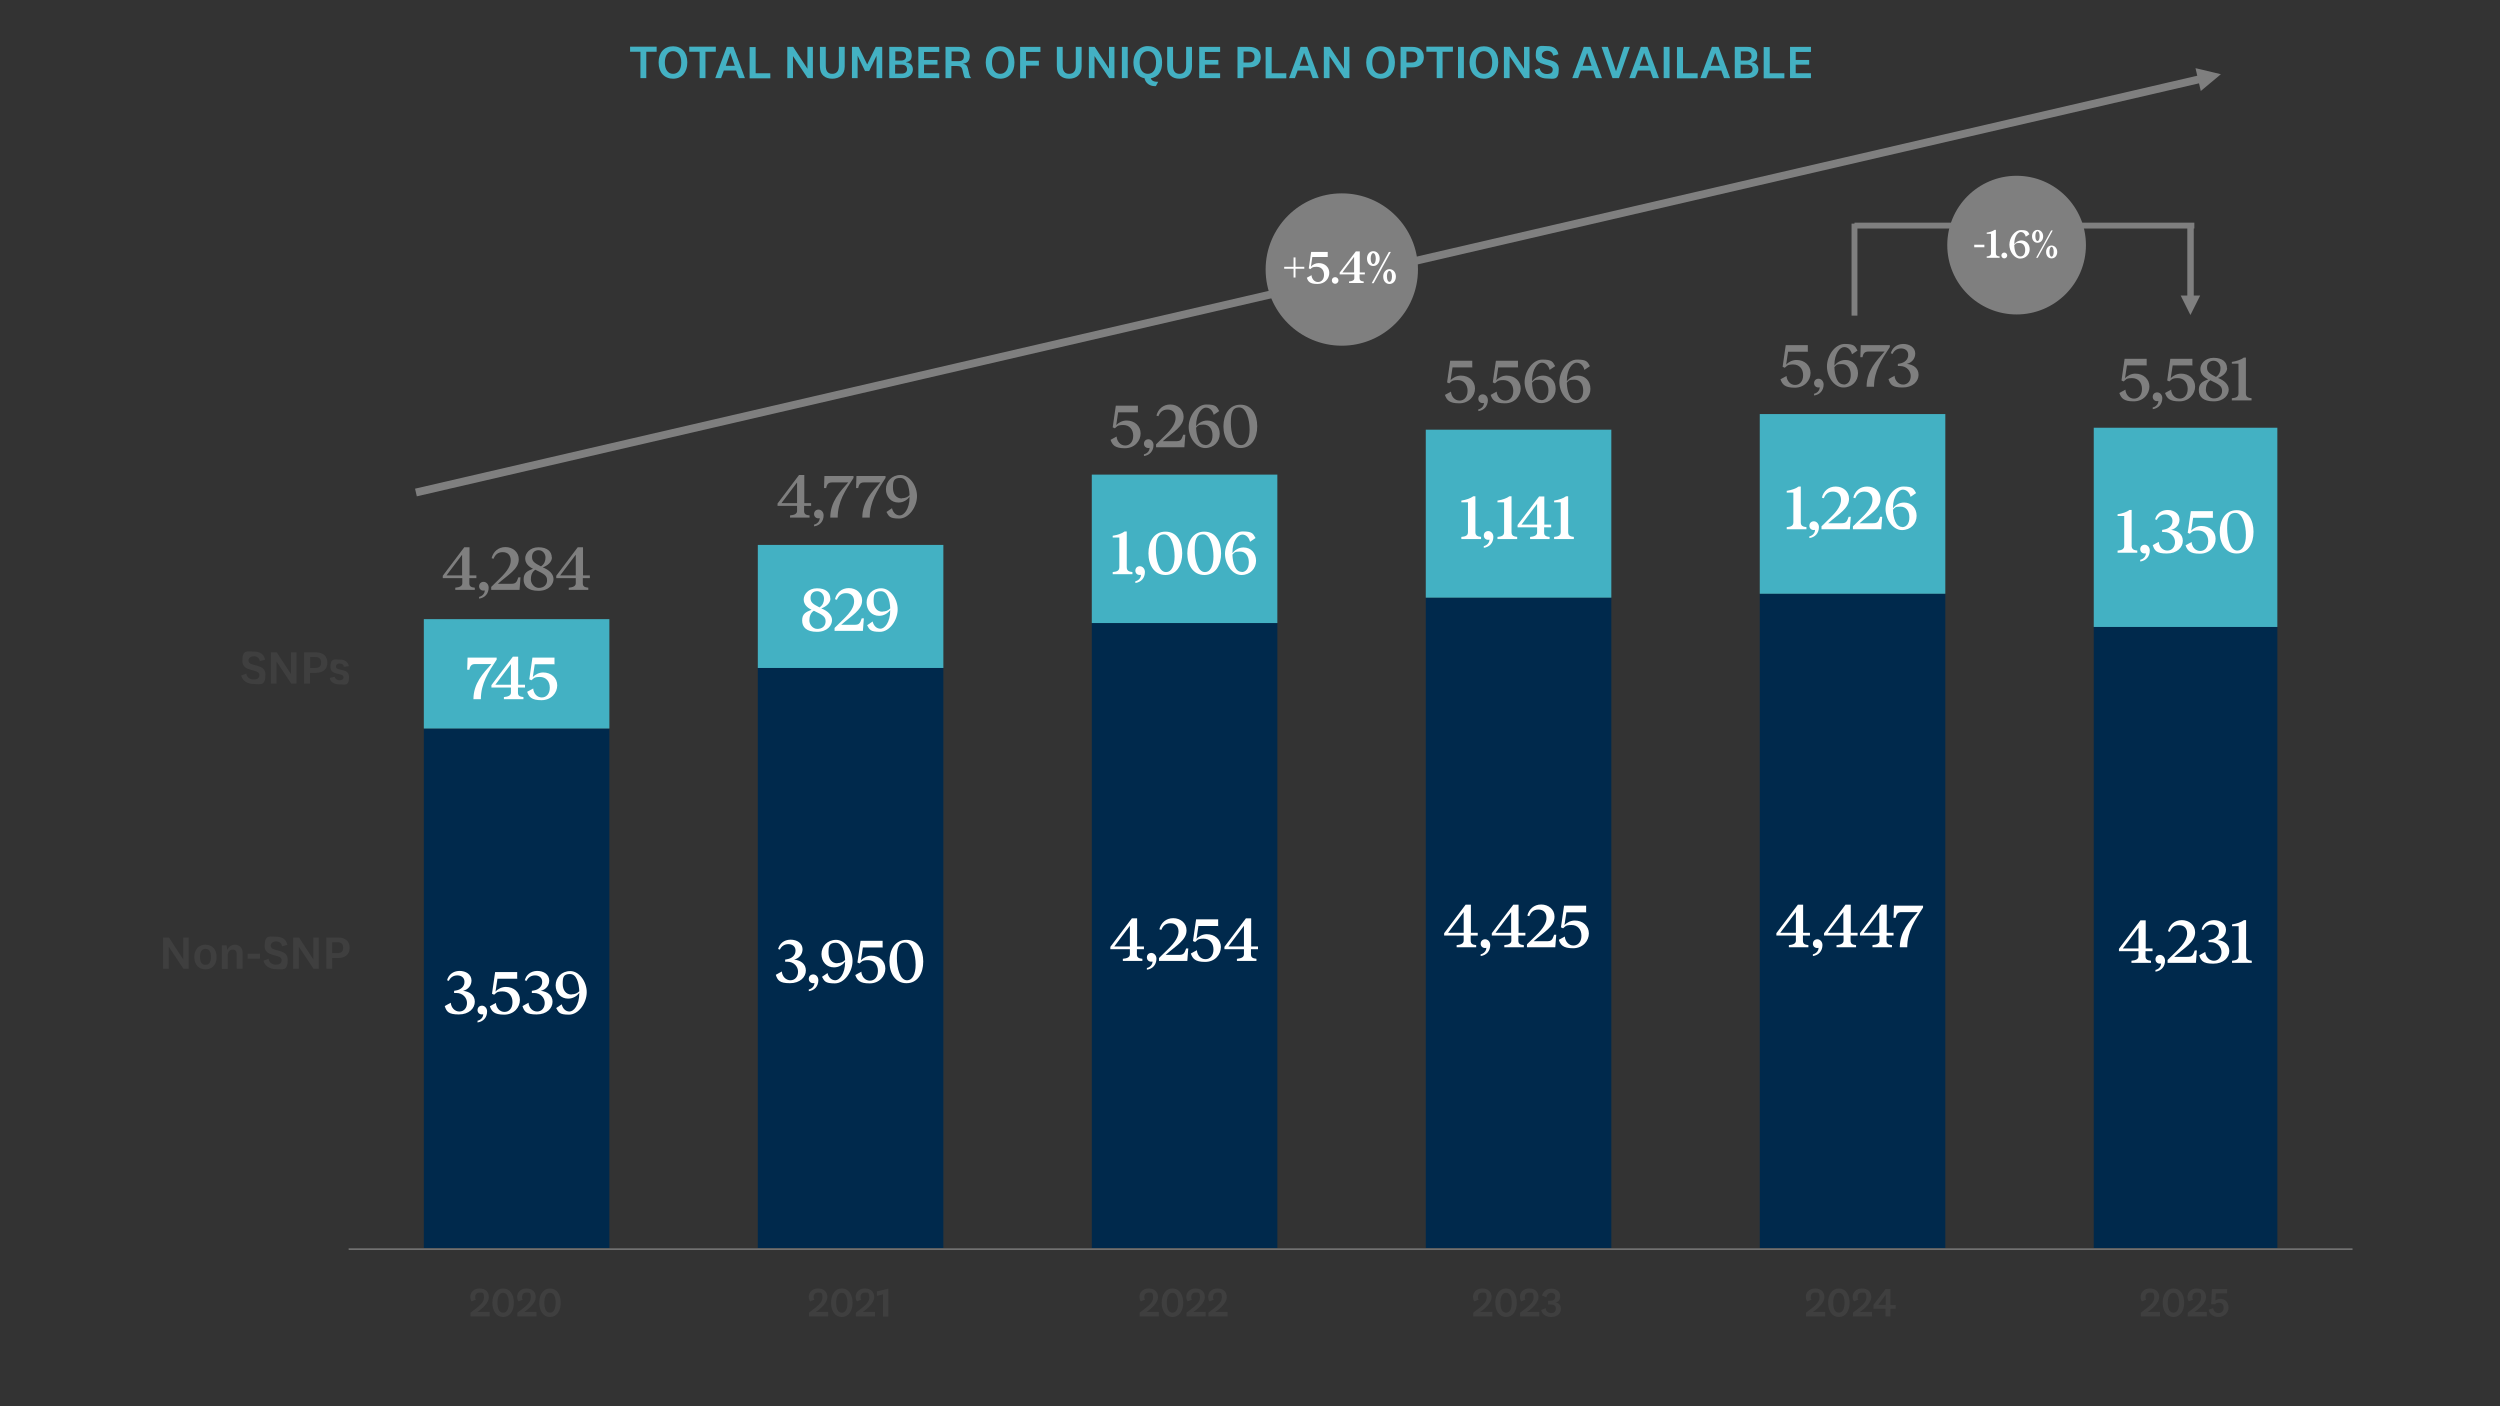 <?xml version="1.0" encoding="UTF-8"?>
<svg id="Layer_1" xmlns="http://www.w3.org/2000/svg" version="1.1" xmlns:xlink="http://www.w3.org/1999/xlink" viewBox="0 0 1280 720">
  <rect x="0" y="0" width="1280" height="720" fill="#333333" stroke="none"/>
  <!-- Generator: Adobe Illustrator 29.3.1, SVG Export Plug-In . SVG Version: 2.1.0 Build 151)  -->
  <defs>
    <style>
      .st0 {
        fill: #00294c;
      }

      .st1 {
        fill-rule: evenodd;
      }

      .st1, .st2 {
        fill: #7f7f7f;
      }

      .st3 {
        fill: #3f3f3f;
      }

      .st4 {
        fill: #fff;
      }

      .st5 {
        isolation: isolate;
      }

      .st6 {
        fill: #43b1c3;
      }
    </style>
  </defs>
  <path class="st0" d="M217,373h95v266h-95v-266ZM388,342h95v297h-95v-297ZM559,319h95v320h-95v-320ZM730,306h95v333h-95v-333ZM901,304h95v335h-95v-335ZM1072,321h94v318h-94v-318Z"/>
  <path class="st6" d="M217,317h95v56h-95v-56ZM388,279h95v63h-95v-63ZM559,243h95v76h-95v-76ZM730,220h95v86h-95v-86ZM901,212h95v92h-95v-92ZM1072,219h94v102h-94v-102Z"/>
  <rect class="st2" x="178.5" y="639.2" width="1026" height=".7"/>
  <g class="st5">
    <path class="st4" d="M241.4,502c0,2.4-1.5,4.6-4.3,5.3,3.5.4,6,2.3,6,5.6s-2.9,6.5-8.2,6.5-6.3-1.5-7.2-4.3l3.1-1.7c.2,2.6,2.1,4.5,4.4,4.5s3.9-1.8,3.9-4.4-2.1-5.1-5.5-5.1h-1.1v-1.1c0,0,1.1-.2,1.1-.2,2.4-.4,4.3-2.1,4.2-4.5,0-2-1.6-3.2-3.6-3.2s-3.6,1-4.4,2.8l-.9-.3c.7-2.7,2.9-4.7,6.3-4.8,3.4,0,6.1,1.8,6.2,4.8Z"/>
    <path class="st4" d="M249.4,517.8c0,3.2-2,5.3-4.9,5.7v-.9c1.5-.3,2.9-1.6,2.9-3.3-1.7.4-2.9-.7-2.9-2.1s1-2.3,2.3-2.3,2.6,1.2,2.6,3Z"/>
    <path class="st4" d="M265.1,501.1h-10.4l-1,6.6c1.2-1.4,3.3-2.4,5.3-2.4,4.1,0,7.2,2.8,7.2,6.6s-3,7.6-8.1,7.6-6.4-1.7-7.3-4.3l3.1-1.7c.2,2.6,2,4.6,4.4,4.6,2.3,0,4.1-1.8,4.1-5s-1.9-5.5-5.1-5.5-3.2.9-4.3,1.7l-1.1-.5,1.6-11.1h11.3v3.5Z"/>
    <path class="st4" d="M281.2,502c0,2.4-1.5,4.6-4.3,5.3,3.5.4,6,2.3,6,5.6s-2.9,6.5-8.2,6.5-6.3-1.5-7.2-4.3l3.1-1.7c.2,2.6,2.1,4.5,4.4,4.5s3.9-1.8,3.9-4.4-2.1-5.1-5.5-5.1h-1.1v-1.1c0,0,1.1-.2,1.1-.2,2.4-.4,4.3-2.1,4.2-4.5,0-2-1.6-3.2-3.6-3.2s-3.6,1-4.4,2.8l-.9-.3c.7-2.7,2.9-4.7,6.3-4.8,3.4,0,6.1,1.8,6.2,4.8Z"/>
    <path class="st4" d="M284.8,516.1l2.8-1.9c.5,2.2,2,3.7,4,3.7s5-3,5-9.5c-1.1,1.4-3,2.9-5.7,2.9-3.7,0-6.4-2.8-6.4-6.8s3-7.3,7.5-7.3,8.4,5.3,8.4,10.8-4.1,11.5-9.1,11.5-5.3-1.2-6.5-3.3ZM292.7,509.1c1.5,0,2.9-.5,3.9-1.6-.2-4.4-1.4-8.8-4.8-8.8s-3.7,1.8-3.7,5,1.6,5.5,4.5,5.5Z"/>
  </g>
  <g class="st5">
    <path class="st4" d="M410.9,486c0,2.4-1.5,4.6-4.3,5.3,3.5.4,6,2.3,6,5.6s-2.9,6.5-8.2,6.5-6.3-1.5-7.2-4.3l3.1-1.7c.2,2.6,2.1,4.5,4.4,4.5s3.9-1.8,3.9-4.4-2.1-5.1-5.5-5.1h-1.1v-1.1c0,0,1.1-.2,1.1-.2,2.4-.4,4.3-2.1,4.2-4.5,0-2-1.6-3.2-3.6-3.2s-3.6,1-4.4,2.8l-.9-.3c.7-2.7,2.9-4.7,6.3-4.8,3.4,0,6.1,1.8,6.2,4.8Z"/>
    <path class="st4" d="M419,501.8c0,3.2-2,5.3-4.9,5.7v-.9c1.5-.3,2.9-1.6,2.9-3.3-1.7.4-2.9-.7-2.9-2.1s1-2.3,2.3-2.3,2.6,1.2,2.6,3Z"/>
    <path class="st4" d="M420.9,500.1l2.8-1.9c.5,2.2,2,3.7,4,3.7s5-3,5-9.5c-1.1,1.4-3,2.9-5.7,2.9-3.7,0-6.4-2.8-6.4-6.8s3-7.3,7.5-7.3,8.4,5.3,8.4,10.8-4.1,11.5-9.1,11.5-5.3-1.2-6.5-3.3ZM428.8,493.1c1.5,0,2.9-.5,3.9-1.6-.2-4.4-1.4-8.8-4.8-8.8s-3.7,1.8-3.7,5,1.6,5.5,4.5,5.5Z"/>
    <path class="st4" d="M452.2,485.1h-10.4l-1,6.6c1.2-1.4,3.3-2.4,5.3-2.4,4.1,0,7.2,2.8,7.2,6.6s-3,7.6-8.1,7.6-6.4-1.7-7.3-4.3l3.1-1.7c.2,2.6,2,4.6,4.4,4.6,2.3,0,4.1-1.8,4.1-5s-1.9-5.5-5.1-5.5-3.2.9-4.3,1.7l-1.1-.5,1.6-11.1h11.3v3.5Z"/>
    <path class="st4" d="M472.7,492.3c0,6.1-2.9,11.1-8.6,11.1s-8.7-5.1-8.7-11.1,2.9-11.1,8.7-11.1,8.6,5.1,8.6,11.1ZM464.5,501.9c2.6,0,4.3-3.1,4.3-8s-1.6-11.3-5.3-11.3-4.3,3.1-4.3,8,1.5,11.3,5.2,11.3Z"/>
  </g>
  <g class="st5">
    <path class="st4" d="M582.1,484.6h3.6v1.4h-3.6v2.6c0,1.5.7,2.1,2.8,2.3v1.1h-10v-1.1c2.2-.2,3.6-.8,3.6-2.3v-2.6h-10v-1.2l11-14.6h2.7v14.5ZM578.5,484.6v-10.6l-8,10.6h8Z"/>
    <path class="st4" d="M592.1,490.8c0,3.2-2,5.3-4.9,5.7v-.9c1.5-.3,2.9-1.6,2.9-3.3-1.7.4-2.9-.7-2.9-2.1s1-2.3,2.3-2.3,2.6,1.2,2.6,3Z"/>
    <path class="st4" d="M607.5,476.4c0,5-5.4,7.8-10.7,12.5h6.7c2.3,0,2.9-.5,3.8-3.3h1.1l-.5,6.4h-14.5v-1.5l4.6-4.5c3.9-3.8,5.4-6.5,5.4-9.1s-1.5-4.2-4.1-4.2-3.9,1.4-4.7,3.4l-1-.3c.8-3.3,3.4-5.7,7.1-5.7s6.8,2.5,6.8,6.2Z"/>
    <path class="st4" d="M624,474.1h-10.4l-1,6.6c1.2-1.4,3.3-2.4,5.3-2.4,4.1,0,7.2,2.8,7.2,6.6s-3,7.6-8.1,7.6-6.4-1.7-7.3-4.3l3.1-1.7c.2,2.6,2,4.6,4.4,4.6,2.3,0,4.1-1.8,4.1-5s-1.9-5.5-5.1-5.5-3.2.9-4.3,1.7l-1.1-.5,1.6-11.1h11.3v3.5Z"/>
    <path class="st4" d="M640.5,484.6h3.6v1.4h-3.6v2.6c0,1.5.7,2.1,2.8,2.3v1.1h-10v-1.1c2.2-.2,3.6-.8,3.6-2.3v-2.6h-10v-1.2l11-14.6h2.7v14.5ZM636.9,484.6v-10.6l-8,10.6h8Z"/>
  </g>
  <g class="st5">
    <path class="st4" d="M753,477.6h3.6v1.4h-3.6v2.6c0,1.5.7,2.1,2.8,2.3v1.1h-10v-1.1c2.2-.2,3.6-.8,3.6-2.3v-2.6h-10v-1.2l11-14.6h2.7v14.5ZM749.4,477.6v-10.6l-8,10.6h8Z"/>
    <path class="st4" d="M763,483.8c0,3.2-2,5.3-4.9,5.7v-.9c1.5-.3,2.9-1.6,2.9-3.3-1.7.4-2.9-.7-2.9-2.1s1-2.3,2.3-2.3,2.6,1.2,2.6,3Z"/>
    <path class="st4" d="M777.4,477.6h3.6v1.4h-3.6v2.6c0,1.5.7,2.1,2.8,2.3v1.1h-10v-1.1c2.2-.2,3.6-.8,3.6-2.3v-2.6h-10v-1.2l11-14.6h2.7v14.5ZM773.7,477.6v-10.6l-8,10.6h8Z"/>
    <path class="st4" d="M795.9,469.4c0,5-5.4,7.8-10.7,12.5h6.7c2.3,0,2.9-.5,3.8-3.3h1.1l-.5,6.4h-14.5v-1.5l4.6-4.5c3.9-3.8,5.4-6.5,5.4-9.1s-1.5-4.2-4.1-4.2-3.9,1.4-4.7,3.4l-1-.3c.8-3.3,3.4-5.7,7.1-5.7s6.8,2.5,6.8,6.2Z"/>
    <path class="st4" d="M812.4,467.1h-10.4l-1,6.6c1.2-1.4,3.3-2.4,5.3-2.4,4.1,0,7.2,2.8,7.2,6.6s-3,7.6-8.1,7.6-6.4-1.7-7.3-4.3l3.1-1.7c.2,2.6,2,4.6,4.4,4.6,2.3,0,4.1-1.8,4.1-5s-1.9-5.5-5.1-5.5-3.2.9-4.3,1.7l-1.1-.5,1.6-11.1h11.3v3.5Z"/>
  </g>
  <g class="st5">
    <path class="st4" d="M923.1,477.6h3.6v1.4h-3.6v2.6c0,1.5.7,2.1,2.8,2.3v1.1h-10v-1.1c2.2-.2,3.6-.8,3.6-2.3v-2.6h-10v-1.2l11-14.6h2.7v14.5ZM919.5,477.6v-10.6l-8,10.6h8Z"/>
    <path class="st4" d="M933.1,483.8c0,3.2-2,5.3-4.9,5.7v-.9c1.5-.3,2.9-1.6,2.9-3.3-1.7.4-2.9-.7-2.9-2.1s1-2.3,2.3-2.3,2.6,1.2,2.6,3Z"/>
    <path class="st4" d="M947.5,477.6h3.6v1.4h-3.6v2.6c0,1.5.7,2.1,2.8,2.3v1.1h-10v-1.1c2.2-.2,3.6-.8,3.6-2.3v-2.6h-10v-1.2l11-14.6h2.7v14.5ZM943.8,477.6v-10.6l-8,10.6h8Z"/>
    <path class="st4" d="M965.9,477.6h3.6v1.4h-3.6v2.6c0,1.5.7,2.1,2.8,2.3v1.1h-10v-1.1c2.2-.2,3.6-.8,3.6-2.3v-2.6h-10v-1.2l11-14.6h2.7v14.5ZM962.2,477.6v-10.6l-8,10.6h8Z"/>
    <path class="st4" d="M976.5,485h-3.8c0-8.1,5-13.3,9.2-18h-8.3c-1.7,0-2.6.7-3,2.9h-1.1l.2-6.2h14.9v1c-4.2,6.4-8.1,12.1-8.1,20.4Z"/>
  </g>
  <g class="st5">
    <path class="st4" d="M1098.5,485.6h3.6v1.4h-3.6v2.6c0,1.5.7,2.1,2.8,2.3v1.1h-10v-1.1c2.2-.2,3.6-.8,3.6-2.3v-2.6h-10v-1.2l11-14.6h2.7v14.5ZM1094.9,485.6v-10.6l-8,10.6h8Z"/>
    <path class="st4" d="M1108.5,491.8c0,3.2-2,5.3-4.9,5.7v-.9c1.5-.3,2.9-1.6,2.9-3.3-1.7.4-2.9-.7-2.9-2.1s1-2.3,2.3-2.3,2.6,1.2,2.6,3Z"/>
    <path class="st4" d="M1123.9,477.4c0,5-5.4,7.8-10.7,12.5h6.7c2.3,0,2.9-.5,3.8-3.3h1.1l-.5,6.4h-14.5v-1.5l4.6-4.5c3.9-3.8,5.4-6.5,5.4-9.1s-1.5-4.2-4.1-4.2-3.9,1.4-4.7,3.4l-1-.3c.8-3.3,3.4-5.7,7.1-5.7s6.8,2.5,6.8,6.2Z"/>
    <path class="st4" d="M1139.7,476c0,2.4-1.5,4.6-4.3,5.3,3.5.4,6,2.3,6,5.6s-2.9,6.5-8.2,6.5-6.3-1.5-7.2-4.3l3.1-1.7c.2,2.6,2.1,4.5,4.4,4.5s3.9-1.8,3.9-4.4-2.1-5.1-5.5-5.1h-1.1v-1.1c0,0,1.1-.2,1.1-.2,2.4-.4,4.3-2.1,4.2-4.5,0-2-1.6-3.2-3.6-3.2s-3.6,1-4.4,2.8l-.9-.3c.7-2.7,2.9-4.7,6.3-4.8,3.4,0,6.1,1.8,6.2,4.8Z"/>
    <path class="st4" d="M1152.9,491.9v1.1h-10.1v-1.1c2.2-.2,3.4-.7,3.4-2.5v-15.2h-3.4v-.9c2.6-.4,4.8-1.2,6.1-2.2h1.1v18.3c0,1.8,1,2.3,3,2.5Z"/>
  </g>
  <g class="st5">
    <path class="st4" d="M246.2,358h-3.8c0-8.1,5-13.3,9.2-18h-8.3c-1.7,0-2.6.7-3,2.9h-1.1l.2-6.2h14.9v1c-4.2,6.4-8.1,12.1-8.1,20.4Z"/>
    <path class="st4" d="M265.2,350.6h3.6v1.4h-3.6v2.6c0,1.5.7,2.1,2.8,2.3v1.1h-10v-1.1c2.2-.2,3.6-.8,3.6-2.3v-2.6h-10v-1.2l11-14.6h2.7v14.5ZM261.6,350.6v-10.6l-8,10.6h8Z"/>
    <path class="st4" d="M284.2,340.1h-10.4l-1,6.6c1.2-1.4,3.3-2.4,5.3-2.4,4.1,0,7.2,2.8,7.2,6.6s-3,7.6-8.1,7.6-6.4-1.7-7.3-4.3l3.1-1.7c.2,2.6,2,4.6,4.4,4.6,2.3,0,4.1-1.8,4.1-5s-1.9-5.5-5.1-5.5-3.2.9-4.3,1.7l-1.1-.5,1.6-11.1h11.3v3.5Z"/>
  </g>
  <g class="st5">
    <path class="st4" d="M425.2,306.4c0,2.3-2.2,4.2-4.7,5.1,3.3,1.3,5.5,3.4,5.5,6s-2.3,6-7.7,6-7.6-2.4-7.6-5.8,1.8-4.3,4.8-5.5c-2.3-1.1-4-2.8-4-5.3s2.3-5.7,6.8-5.7,6.8,2.2,6.8,5.2ZM418.4,322c2.6,0,4.3-1.5,4.3-3.9s-1.4-3.2-6-5.4c-1.8,1.1-2.3,3.1-2.3,5s1.6,4.3,4.1,4.3ZM419.7,310.9c1.6-1.1,2.2-2.7,2.2-4.5s-1.4-3.7-3.5-3.7-3.4,1.3-3.4,3.4.8,3,4.6,4.9Z"/>
    <path class="st4" d="M441.4,307.4c0,5-5.4,7.8-10.7,12.5h6.7c2.3,0,2.9-.5,3.8-3.3h1.1l-.5,6.4h-14.5v-1.5l4.6-4.5c3.9-3.8,5.4-6.5,5.4-9.1s-1.5-4.2-4.1-4.2-3.9,1.4-4.7,3.4l-1-.3c.8-3.3,3.4-5.7,7.1-5.7s6.8,2.5,6.8,6.2Z"/>
    <path class="st4" d="M444,320.1l2.8-1.9c.5,2.2,2,3.7,4,3.7s5-3,5-9.5c-1.1,1.4-3,2.9-5.7,2.9-3.7,0-6.4-2.8-6.4-6.8s3-7.3,7.5-7.3,8.4,5.3,8.4,10.8-4.1,11.5-9.1,11.5-5.3-1.2-6.5-3.3ZM451.9,313.1c1.5,0,2.9-.5,3.9-1.6-.2-4.4-1.4-8.8-4.8-8.8s-3.7,1.8-3.7,5,1.6,5.5,4.5,5.5Z"/>
  </g>
  <g class="st5">
    <path class="st4" d="M579.8,292.9v1.1h-10.1v-1.1c2.2-.2,3.4-.7,3.4-2.5v-15.2h-3.4v-.9c2.6-.4,4.8-1.2,6.1-2.2h1.1v18.3c0,1.8,1,2.3,3,2.5Z"/>
    <path class="st4" d="M586.2,292.8c0,3.2-2,5.3-4.9,5.7v-.9c1.5-.3,2.9-1.6,2.9-3.3-1.7.4-2.9-.7-2.9-2.1s1-2.3,2.3-2.3,2.6,1.2,2.6,3Z"/>
    <path class="st4" d="M605.3,283.3c0,6.1-2.9,11.1-8.6,11.1s-8.7-5.1-8.7-11.1,2.9-11.1,8.7-11.1,8.6,5.1,8.6,11.1ZM597.1,292.9c2.6,0,4.3-3.1,4.3-8s-1.6-11.3-5.3-11.3-4.3,3.1-4.3,8,1.5,11.3,5.2,11.3Z"/>
    <path class="st4" d="M625.2,283.3c0,6.1-2.9,11.1-8.6,11.1s-8.7-5.1-8.7-11.1,2.9-11.1,8.7-11.1,8.6,5.1,8.6,11.1ZM617,292.9c2.6,0,4.3-3.1,4.3-8s-1.6-11.3-5.3-11.3-4.3,3.1-4.3,8,1.5,11.3,5.2,11.3Z"/>
    <path class="st4" d="M642.8,275.5l-2.8,1.9c-.5-2.2-2-3.7-4-3.7s-5,3-5,9.5c1.1-1.4,3-2.9,5.7-2.9,3.7,0,6.4,2.8,6.4,6.8s-3,7.3-7.5,7.3-8.4-5.3-8.4-10.8,4.1-11.5,9.1-11.5,5.3,1.2,6.5,3.3ZM635.7,292.9c2.2,0,3.7-1.8,3.7-5s-1.6-5.5-4.5-5.5-2.9.5-3.9,1.6c.2,4.4,1.4,8.8,4.8,8.8Z"/>
  </g>
  <g class="st5">
    <path class="st4" d="M758.3,274.9v1.1h-10.1v-1.1c2.2-.2,3.4-.7,3.4-2.5v-15.2h-3.4v-.9c2.6-.4,4.8-1.2,6.1-2.2h1.1v18.3c0,1.8,1,2.3,3,2.5Z"/>
    <path class="st4" d="M764.6,274.8c0,3.2-2,5.3-4.9,5.7v-.9c1.5-.3,2.9-1.6,2.9-3.3-1.7.4-2.9-.7-2.9-2.1s1-2.3,2.3-2.3,2.6,1.2,2.6,3Z"/>
    <path class="st4" d="M776.8,274.9v1.1h-10.1v-1.1c2.2-.2,3.4-.7,3.4-2.5v-15.2h-3.4v-.9c2.6-.4,4.8-1.2,6.1-2.2h1.1v18.3c0,1.8,1,2.3,3,2.5Z"/>
    <path class="st4" d="M790.6,268.6h3.6v1.4h-3.6v2.6c0,1.5.7,2.1,2.8,2.3v1.1h-10v-1.1c2.2-.2,3.6-.8,3.6-2.3v-2.6h-10v-1.2l11-14.6h2.7v14.5ZM787,268.6v-10.6l-8,10.6h8Z"/>
    <path class="st4" d="M805.8,274.9v1.1h-10.1v-1.1c2.2-.2,3.4-.7,3.4-2.5v-15.2h-3.4v-.9c2.6-.4,4.8-1.2,6.1-2.2h1.1v18.3c0,1.8,1,2.3,3,2.5Z"/>
  </g>
  <g class="st5">
    <path class="st4" d="M924.9,269.9v1.1h-10.1v-1.1c2.2-.2,3.4-.7,3.4-2.5v-15.2h-3.4v-.9c2.6-.4,4.8-1.2,6.1-2.2h1.1v18.3c0,1.8,1,2.3,3,2.5Z"/>
    <path class="st4" d="M931.3,269.8c0,3.2-2,5.3-4.9,5.7v-.9c1.5-.3,2.9-1.6,2.9-3.3-1.7.4-2.9-.7-2.9-2.1s1-2.3,2.3-2.3,2.6,1.2,2.6,3Z"/>
    <path class="st4" d="M946.7,255.4c0,5-5.4,7.8-10.7,12.5h6.7c2.3,0,2.9-.5,3.8-3.3h1.1l-.5,6.4h-14.5v-1.5l4.6-4.5c3.9-3.8,5.4-6.5,5.4-9.1s-1.5-4.2-4.1-4.2-3.9,1.4-4.7,3.4l-1-.3c.8-3.3,3.4-5.7,7.1-5.7s6.8,2.5,6.8,6.2Z"/>
    <path class="st4" d="M962.8,255.4c0,5-5.4,7.8-10.7,12.5h6.7c2.3,0,2.9-.5,3.8-3.3h1.1l-.5,6.4h-14.5v-1.5l4.6-4.5c3.9-3.8,5.4-6.5,5.4-9.1s-1.5-4.2-4.1-4.2-3.9,1.4-4.7,3.4l-1-.3c.8-3.3,3.4-5.7,7.1-5.7s6.8,2.5,6.8,6.2Z"/>
    <path class="st4" d="M981,252.5l-2.8,1.9c-.5-2.2-2-3.7-4-3.7s-5,3-5,9.5c1.1-1.4,3-2.9,5.7-2.9,3.7,0,6.4,2.8,6.4,6.8s-3,7.3-7.5,7.3-8.4-5.3-8.4-10.8,4.1-11.5,9.1-11.5,5.3,1.2,6.5,3.3ZM973.9,269.9c2.2,0,3.7-1.8,3.7-5s-1.6-5.5-4.5-5.5-2.9.5-3.9,1.6c.2,4.4,1.4,8.8,4.8,8.8Z"/>
  </g>
  <g class="st5">
    <path class="st4" d="M1094.3,281.9v1.1h-10.1v-1.1c2.2-.2,3.4-.7,3.4-2.5v-15.2h-3.4v-.9c2.6-.4,4.8-1.2,6.1-2.2h1.1v18.3c0,1.8,1,2.3,3,2.5Z"/>
    <path class="st4" d="M1100.7,281.8c0,3.2-2,5.3-4.9,5.7v-.9c1.5-.3,2.9-1.6,2.9-3.3-1.7.4-2.9-.7-2.9-2.1s1-2.3,2.3-2.3,2.6,1.2,2.6,3Z"/>
    <path class="st4" d="M1115.9,266c0,2.4-1.5,4.6-4.3,5.3,3.5.4,6,2.3,6,5.6s-2.9,6.5-8.2,6.5-6.3-1.5-7.2-4.3l3.1-1.7c.2,2.6,2.1,4.5,4.4,4.5s3.9-1.8,3.9-4.4-2.1-5.1-5.5-5.1h-1.1v-1.1c0,0,1.1-.2,1.1-.2,2.4-.4,4.3-2.1,4.2-4.5,0-2-1.6-3.2-3.6-3.2s-3.6,1-4.4,2.8l-.9-.3c.7-2.7,2.9-4.7,6.3-4.8,3.4,0,6.1,1.8,6.2,4.8Z"/>
    <path class="st4" d="M1133.3,265.1h-10.4l-1,6.6c1.2-1.4,3.3-2.4,5.3-2.4,4.1,0,7.2,2.8,7.2,6.6s-3,7.6-8.1,7.6-6.4-1.7-7.3-4.3l3.1-1.7c.2,2.6,2,4.6,4.4,4.6,2.3,0,4.1-1.8,4.1-5s-1.9-5.5-5.1-5.5-3.2.9-4.3,1.7l-1.1-.5,1.6-11.1h11.3v3.5Z"/>
    <path class="st4" d="M1153.8,272.3c0,6.1-2.9,11.1-8.6,11.1s-8.7-5.1-8.7-11.1,2.9-11.1,8.7-11.1,8.6,5.1,8.6,11.1ZM1145.6,281.9c2.6,0,4.3-3.1,4.3-8s-1.6-11.3-5.3-11.3-4.3,3.1-4.3,8,1.5,11.3,5.2,11.3Z"/>
  </g>
  <g class="st5">
    <path class="st2" d="M240.3,294.6h3.6v1.4h-3.6v2.6c0,1.5.7,2.1,2.8,2.3v1.1h-10v-1.1c2.2-.2,3.6-.8,3.6-2.3v-2.6h-10v-1.2l11-14.6h2.7v14.5ZM236.6,294.6v-10.6l-8,10.6h8Z"/>
    <path class="st2" d="M250.2,300.8c0,3.2-2,5.3-4.9,5.7v-.9c1.5-.3,2.9-1.6,2.9-3.3-1.7.4-2.9-.7-2.9-2.1s1-2.3,2.3-2.3,2.6,1.2,2.6,3Z"/>
    <path class="st2" d="M265.6,286.4c0,5-5.4,7.8-10.7,12.5h6.7c2.3,0,2.9-.5,3.8-3.3h1.1l-.5,6.4h-14.5v-1.5l4.6-4.5c3.9-3.8,5.4-6.5,5.4-9.1s-1.5-4.2-4.1-4.2-3.9,1.4-4.7,3.4l-1-.3c.8-3.3,3.4-5.7,7.1-5.7s6.8,2.5,6.8,6.2Z"/>
    <path class="st2" d="M282.6,285.4c0,2.3-2.2,4.2-4.7,5.1,3.3,1.3,5.5,3.4,5.5,6s-2.3,6-7.7,6-7.6-2.4-7.6-5.8,1.8-4.3,4.8-5.5c-2.3-1.1-4-2.8-4-5.3s2.3-5.7,6.8-5.7,6.8,2.2,6.8,5.2ZM275.8,301c2.6,0,4.3-1.5,4.3-3.9s-1.4-3.2-6-5.4c-1.8,1.1-2.3,3.1-2.3,5s1.6,4.3,4.1,4.3ZM277.1,289.9c1.6-1.1,2.2-2.7,2.2-4.5s-1.4-3.7-3.5-3.7-3.4,1.3-3.4,3.4.8,3,4.6,4.9Z"/>
    <path class="st2" d="M298.4,294.6h3.6v1.4h-3.6v2.6c0,1.5.7,2.1,2.8,2.3v1.1h-10v-1.1c2.2-.2,3.6-.8,3.6-2.3v-2.6h-10v-1.2l11-14.6h2.7v14.5ZM294.8,294.6v-10.6l-8,10.6h8Z"/>
  </g>
  <g class="st5">
    <path class="st2" d="M411.7,257.6h3.6v1.4h-3.6v2.6c0,1.5.7,2.1,2.8,2.3v1.1h-10v-1.1c2.2-.2,3.6-.8,3.6-2.3v-2.6h-10v-1.2l11-14.6h2.7v14.5ZM408.1,257.6v-10.6l-8,10.6h8Z"/>
    <path class="st2" d="M421.7,263.8c0,3.2-2,5.3-4.9,5.7v-.9c1.5-.3,2.9-1.6,2.9-3.3-1.7.4-2.9-.7-2.9-2.1s1-2.3,2.3-2.3,2.6,1.2,2.6,3Z"/>
    <path class="st2" d="M428.9,265h-3.8c0-8.1,5-13.3,9.2-18h-8.3c-1.7,0-2.6.7-3,2.9h-1.1l.2-6.2h14.9v1c-4.2,6.4-8.1,12.1-8.1,20.4Z"/>
    <path class="st2" d="M445.3,265h-3.8c0-8.1,5-13.3,9.2-18h-8.3c-1.7,0-2.6.7-3,2.9h-1.1l.2-6.2h14.9v1c-4.2,6.4-8.1,12.1-8.1,20.4Z"/>
    <path class="st2" d="M453.9,262.1l2.8-1.9c.5,2.2,2,3.7,4,3.7s5-3,5-9.5c-1.1,1.4-3,2.9-5.7,2.9-3.7,0-6.4-2.8-6.4-6.8s3-7.3,7.5-7.3,8.4,5.3,8.4,10.8-4.1,11.5-9.1,11.5-5.3-1.2-6.5-3.3ZM461.8,255.1c1.5,0,2.9-.5,3.9-1.6-.2-4.4-1.4-8.8-4.8-8.8s-3.7,1.8-3.7,5,1.6,5.5,4.5,5.5Z"/>
  </g>
  <g class="st5">
    <path class="st2" d="M582.9,211.1h-10.4l-1,6.6c1.2-1.4,3.3-2.4,5.3-2.4,4.1,0,7.2,2.8,7.2,6.6s-3,7.6-8.1,7.6-6.4-1.7-7.3-4.3l3.1-1.7c.2,2.6,2,4.6,4.4,4.6,2.3,0,4.1-1.8,4.1-5s-1.9-5.5-5.1-5.5-3.2.9-4.3,1.7l-1.1-.5,1.6-11.1h11.3v3.5Z"/>
    <path class="st2" d="M590.6,227.8c0,3.2-2,5.3-4.9,5.7v-.9c1.5-.3,2.9-1.6,2.9-3.3-1.7.4-2.9-.7-2.9-2.1s1-2.3,2.3-2.3,2.6,1.2,2.6,3Z"/>
    <path class="st2" d="M606,213.4c0,5-5.4,7.8-10.7,12.5h6.7c2.3,0,2.9-.5,3.8-3.3h1.1l-.5,6.4h-14.5v-1.5l4.6-4.5c3.9-3.8,5.4-6.5,5.4-9.1s-1.5-4.2-4.1-4.2-3.9,1.4-4.7,3.4l-1-.3c.8-3.3,3.4-5.7,7.1-5.7s6.8,2.5,6.8,6.2Z"/>
    <path class="st2" d="M624.2,210.5l-2.8,1.9c-.5-2.2-2-3.7-4-3.7s-5,3-5,9.5c1.1-1.4,3-2.9,5.7-2.9,3.7,0,6.4,2.8,6.4,6.8s-3,7.3-7.5,7.3-8.4-5.3-8.4-10.8,4.1-11.5,9.1-11.5,5.3,1.2,6.5,3.3ZM617.1,227.9c2.2,0,3.7-1.8,3.7-5s-1.6-5.5-4.5-5.5-2.9.5-3.9,1.6c.2,4.4,1.4,8.8,4.8,8.8Z"/>
    <path class="st2" d="M643.7,218.3c0,6.1-2.9,11.1-8.6,11.1s-8.7-5.1-8.7-11.1,2.9-11.1,8.7-11.1,8.6,5.1,8.6,11.1ZM635.5,227.9c2.6,0,4.3-3.1,4.3-8s-1.6-11.3-5.3-11.3-4.3,3.1-4.3,8,1.5,11.3,5.2,11.3Z"/>
  </g>
  <g class="st5">
    <path class="st2" d="M754.1,188.1h-10.4l-1,6.6c1.2-1.4,3.3-2.4,5.3-2.4,4.1,0,7.2,2.8,7.2,6.6s-3,7.6-8.1,7.6-6.4-1.7-7.3-4.3l3.1-1.7c.2,2.6,2,4.6,4.4,4.6,2.3,0,4.1-1.8,4.1-5s-1.9-5.5-5.1-5.5-3.2.9-4.3,1.7l-1.1-.5,1.6-11.1h11.3v3.5Z"/>
    <path class="st2" d="M761.8,204.8c0,3.2-2,5.3-4.9,5.7v-.9c1.5-.3,2.9-1.6,2.9-3.3-1.7.4-2.9-.7-2.9-2.1s1-2.3,2.3-2.3,2.6,1.2,2.6,3Z"/>
    <path class="st2" d="M777.5,188.1h-10.4l-1,6.6c1.2-1.4,3.3-2.4,5.3-2.4,4.1,0,7.2,2.8,7.2,6.6s-3,7.6-8.1,7.6-6.4-1.7-7.3-4.3l3.1-1.7c.2,2.6,2,4.6,4.4,4.6,2.3,0,4.1-1.8,4.1-5s-1.9-5.5-5.1-5.5-3.2.9-4.3,1.7l-1.1-.5,1.6-11.1h11.3v3.5Z"/>
    <path class="st2" d="M796.2,187.5l-2.8,1.9c-.5-2.2-2-3.7-4-3.7s-5,3-5,9.5c1.1-1.4,3-2.9,5.7-2.9,3.7,0,6.4,2.8,6.4,6.8s-3,7.3-7.5,7.3-8.4-5.3-8.4-10.8,4.1-11.5,9.1-11.5,5.3,1.2,6.5,3.3ZM789.1,204.9c2.2,0,3.7-1.8,3.7-5s-1.6-5.5-4.5-5.5-2.9.5-3.9,1.6c.2,4.4,1.4,8.8,4.8,8.8Z"/>
    <path class="st2" d="M814,187.5l-2.8,1.9c-.5-2.2-2-3.7-4-3.7s-5,3-5,9.5c1.1-1.4,3-2.9,5.7-2.9,3.7,0,6.4,2.8,6.4,6.8s-3,7.3-7.5,7.3-8.4-5.3-8.4-10.8,4.1-11.5,9.1-11.5,5.3,1.2,6.5,3.3ZM806.9,204.9c2.2,0,3.7-1.8,3.7-5s-1.6-5.5-4.5-5.5-2.9.5-3.9,1.6c.2,4.4,1.4,8.8,4.8,8.8Z"/>
  </g>
  <g class="st5">
    <path class="st2" d="M925.9,180.1h-10.4l-1,6.6c1.2-1.4,3.3-2.4,5.3-2.4,4.1,0,7.2,2.8,7.2,6.6s-3,7.6-8.1,7.6-6.4-1.7-7.3-4.3l3.1-1.7c.2,2.6,2,4.6,4.4,4.6,2.3,0,4.1-1.8,4.1-5s-1.9-5.5-5.1-5.5-3.2.9-4.3,1.7l-1.1-.5,1.6-11.1h11.3v3.5Z"/>
    <path class="st2" d="M933.7,196.8c0,3.2-2,5.3-4.9,5.7v-.9c1.5-.3,2.9-1.6,2.9-3.3-1.7.4-2.9-.7-2.9-2.1s1-2.3,2.3-2.3,2.6,1.2,2.6,3Z"/>
    <path class="st2" d="M951,179.5l-2.8,1.9c-.5-2.2-2-3.7-4-3.7s-5,3-5,9.5c1.1-1.4,3-2.9,5.7-2.9,3.7,0,6.4,2.8,6.4,6.8s-3,7.3-7.5,7.3-8.4-5.3-8.4-10.8,4.1-11.5,9.1-11.5,5.3,1.2,6.5,3.3ZM943.9,196.9c2.2,0,3.7-1.8,3.7-5s-1.6-5.5-4.5-5.5-2.9.5-3.9,1.6c.2,4.4,1.4,8.8,4.8,8.8Z"/>
    <path class="st2" d="M959.5,198h-3.8c0-8.1,5-13.3,9.2-18h-8.3c-1.7,0-2.6.7-3,2.9h-1.1l.2-6.2h14.9v1c-4.2,6.4-8.1,12.1-8.1,20.4Z"/>
    <path class="st2" d="M980.6,181c0,2.4-1.5,4.6-4.3,5.3,3.5.4,6,2.3,6,5.6s-2.9,6.5-8.2,6.5-6.3-1.5-7.2-4.3l3.1-1.7c.2,2.6,2.1,4.5,4.4,4.5s3.9-1.8,3.9-4.4-2.1-5.1-5.5-5.1h-1.1v-1.1c0,0,1.1-.2,1.1-.2,2.4-.4,4.3-2.1,4.2-4.5,0-2-1.6-3.2-3.6-3.2s-3.6,1-4.4,2.8l-.9-.3c.7-2.7,2.9-4.7,6.3-4.8,3.4,0,6.1,1.8,6.2,4.8Z"/>
  </g>
  <g class="st5">
    <path class="st2" d="M1099.4,187.1h-10.4l-1,6.6c1.2-1.4,3.3-2.4,5.3-2.4,4.1,0,7.2,2.8,7.2,6.6s-3,7.6-8.1,7.6-6.4-1.7-7.3-4.3l3.1-1.7c.2,2.6,2,4.6,4.4,4.6,2.3,0,4.1-1.8,4.1-5s-1.9-5.5-5.1-5.5-3.2.9-4.3,1.7l-1.1-.5,1.6-11.1h11.3v3.5Z"/>
    <path class="st2" d="M1107.1,203.8c0,3.2-2,5.3-4.9,5.7v-.9c1.5-.3,2.9-1.6,2.9-3.3-1.7.4-2.9-.7-2.9-2.1s1-2.3,2.3-2.3,2.6,1.2,2.6,3Z"/>
    <path class="st2" d="M1122.8,187.1h-10.4l-1,6.6c1.2-1.4,3.3-2.4,5.3-2.4,4.1,0,7.2,2.8,7.2,6.6s-3,7.6-8.1,7.6-6.4-1.7-7.3-4.3l3.1-1.7c.2,2.6,2,4.6,4.4,4.6,2.3,0,4.1-1.8,4.1-5s-1.9-5.5-5.1-5.5-3.2.9-4.3,1.7l-1.1-.5,1.6-11.1h11.3v3.5Z"/>
    <path class="st2" d="M1140.3,188.4c0,2.3-2.2,4.2-4.7,5.1,3.3,1.3,5.5,3.4,5.5,6s-2.3,6-7.7,6-7.6-2.4-7.6-5.8,1.8-4.3,4.8-5.5c-2.3-1.1-4-2.8-4-5.3s2.3-5.7,6.8-5.7,6.8,2.2,6.8,5.2ZM1133.4,204c2.6,0,4.3-1.5,4.3-3.9s-1.4-3.2-6-5.4c-1.8,1.1-2.3,3.1-2.3,5s1.6,4.3,4.1,4.3ZM1134.7,192.9c1.6-1.1,2.2-2.7,2.2-4.5s-1.4-3.7-3.5-3.7-3.4,1.3-3.4,3.4.8,3,4.6,4.9Z"/>
    <path class="st2" d="M1152.8,203.9v1.1h-10.1v-1.1c2.2-.2,3.4-.7,3.4-2.5v-15.2h-3.4v-.9c2.6-.4,4.8-1.2,6.1-2.2h1.1v18.3c0,1.8,1,2.3,3,2.5Z"/>
  </g>
  <g class="st5">
    <path class="st3" d="M250.7,674h-9.8v-1.9c4-3.1,6.9-5,6.9-7.8s-.9-2.5-2.3-2.5-2.2.9-2.2,2.2.2,1,.4,1.4l-2.2.9c-.5-.6-.7-1.4-.7-2.4,0-2.1,1.7-4.2,4.7-4.2s4.8,1.7,4.8,4.5-3.4,5.9-5.9,7.5h6.3v2.2Z"/>
    <path class="st3" d="M263.1,667c0,4.1-2,7.3-5.5,7.3s-5.5-3.2-5.5-7.3,2-7.3,5.5-7.3,5.5,3.1,5.5,7.3ZM260.5,667c0-3-.9-5.1-2.9-5.1s-2.9,2.1-2.9,5.1.9,5.1,2.9,5.1,2.9-2.1,2.9-5.1Z"/>
    <path class="st3" d="M274.7,674h-9.8v-1.9c4-3.1,6.9-5,6.9-7.8s-.9-2.5-2.3-2.5-2.2.9-2.2,2.2.2,1,.4,1.4l-2.2.9c-.5-.6-.7-1.4-.7-2.4,0-2.1,1.7-4.2,4.7-4.2s4.8,1.7,4.8,4.5-3.4,5.9-5.9,7.5h6.3v2.2Z"/>
    <path class="st3" d="M287.1,667c0,4.1-2,7.3-5.5,7.3s-5.5-3.2-5.5-7.3,2-7.3,5.5-7.3,5.5,3.1,5.5,7.3ZM284.5,667c0-3-.9-5.1-2.9-5.1s-2.9,2.1-2.9,5.1.9,5.1,2.9,5.1,2.9-2.1,2.9-5.1Z"/>
  </g>
  <g class="st5">
    <path class="st3" d="M424,674h-9.8v-1.9c4-3.1,6.9-5,6.9-7.8s-.9-2.5-2.3-2.5-2.2.9-2.2,2.2.2,1,.4,1.4l-2.2.9c-.5-.6-.7-1.4-.7-2.4,0-2.1,1.7-4.2,4.7-4.2s4.8,1.7,4.8,4.5-3.4,5.9-5.9,7.5h6.3v2.2Z"/>
    <path class="st3" d="M436.5,667c0,4.1-2,7.3-5.5,7.3s-5.5-3.2-5.5-7.3,2-7.3,5.5-7.3,5.5,3.1,5.5,7.3ZM433.9,667c0-3-.9-5.1-2.9-5.1s-2.9,2.1-2.9,5.1.9,5.1,2.9,5.1,2.9-2.1,2.9-5.1Z"/>
    <path class="st3" d="M448,674h-9.8v-1.9c4-3.1,6.9-5,6.9-7.8s-.9-2.5-2.3-2.5-2.2.9-2.2,2.2.2,1,.4,1.4l-2.2.9c-.5-.6-.7-1.4-.7-2.4,0-2.1,1.7-4.2,4.7-4.2s4.8,1.7,4.8,4.5-3.4,5.9-5.9,7.5h6.3v2.2Z"/>
    <path class="st3" d="M452.1,674v-11.3l-3.1.8v-2.3l5.8-1.4v14.3h-2.6Z"/>
  </g>
  <g class="st5">
    <path class="st3" d="M593.3,674h-9.8v-1.9c4-3.1,6.9-5,6.9-7.8s-.9-2.5-2.3-2.5-2.2.9-2.2,2.2.2,1,.4,1.4l-2.2.9c-.5-.6-.7-1.4-.7-2.4,0-2.1,1.7-4.2,4.7-4.2s4.8,1.7,4.8,4.5-3.4,5.9-5.9,7.5h6.3v2.2Z"/>
    <path class="st3" d="M605.8,667c0,4.1-2,7.3-5.5,7.3s-5.5-3.2-5.5-7.3,2-7.3,5.5-7.3,5.5,3.1,5.5,7.3ZM603.2,667c0-3-.9-5.1-2.9-5.1s-2.9,2.1-2.9,5.1.9,5.1,2.9,5.1,2.9-2.1,2.9-5.1Z"/>
    <path class="st3" d="M617.3,674h-9.8v-1.9c4-3.1,6.9-5,6.9-7.8s-.9-2.5-2.3-2.5-2.2.9-2.2,2.2.2,1,.4,1.4l-2.2.9c-.5-.6-.7-1.4-.7-2.4,0-2.1,1.7-4.2,4.7-4.2s4.8,1.7,4.8,4.5-3.4,5.9-5.9,7.5h6.3v2.2Z"/>
    <path class="st3" d="M628.5,674h-9.8v-1.9c4-3.1,6.9-5,6.9-7.8s-.9-2.5-2.3-2.5-2.2.9-2.2,2.2.2,1,.4,1.4l-2.2.9c-.5-.6-.7-1.4-.7-2.4,0-2.1,1.7-4.2,4.7-4.2s4.8,1.7,4.8,4.5-3.4,5.9-5.9,7.5h6.3v2.2Z"/>
  </g>
  <g class="st5">
    <path class="st3" d="M764.1,674h-9.8v-1.9c4-3.1,6.9-5,6.9-7.8s-.9-2.5-2.3-2.5-2.2.9-2.2,2.2.2,1,.4,1.4l-2.2.9c-.5-.6-.7-1.4-.7-2.4,0-2.1,1.7-4.2,4.7-4.2s4.8,1.7,4.8,4.5-3.4,5.9-5.9,7.5h6.3v2.2Z"/>
    <path class="st3" d="M776.6,667c0,4.1-2,7.3-5.5,7.3s-5.5-3.2-5.5-7.3,2-7.3,5.5-7.3,5.5,3.1,5.5,7.3ZM774,667c0-3-.9-5.1-2.9-5.1s-2.9,2.1-2.9,5.1.9,5.1,2.9,5.1,2.9-2.1,2.9-5.1Z"/>
    <path class="st3" d="M788.1,674h-9.8v-1.9c4-3.1,6.9-5,6.9-7.8s-.9-2.5-2.3-2.5-2.2.9-2.2,2.2.2,1,.4,1.4l-2.2.9c-.5-.6-.7-1.4-.7-2.4,0-2.1,1.7-4.2,4.7-4.2s4.8,1.7,4.8,4.5-3.4,5.9-5.9,7.5h6.3v2.2Z"/>
    <path class="st3" d="M796.2,666.8c1.9.2,3,1.6,3,3.3,0,2.6-2.2,4.2-5,4.2s-4.8-1.6-5.1-3.6l2.2-.9c.3,1.5,1.2,2.5,2.8,2.5s2.5-.8,2.5-2.3-1-2.1-2.6-2.1h-1.4v-1.9h1.3c1.6,0,2.4-.9,2.4-2.2s-.9-1.9-2.1-1.9-2.2.9-2.5,2.3l-2.2-.9c.5-2,2.2-3.5,4.8-3.5s4.5,1.4,4.5,3.8-1,3-2.7,3.3h0Z"/>
  </g>
  <g class="st5">
    <path class="st3" d="M934.5,674h-9.8v-1.9c4-3.1,6.9-5,6.9-7.8s-.9-2.5-2.3-2.5-2.2.9-2.2,2.2.2,1,.4,1.4l-2.2.9c-.5-.6-.7-1.4-.7-2.4,0-2.1,1.7-4.2,4.7-4.2s4.8,1.7,4.8,4.5-3.4,5.9-5.9,7.5h6.3v2.2Z"/>
    <path class="st3" d="M947,667c0,4.1-2,7.3-5.5,7.3s-5.5-3.2-5.5-7.3,2-7.3,5.5-7.3,5.5,3.1,5.5,7.3ZM944.4,667c0-3-.9-5.1-2.9-5.1s-2.9,2.1-2.9,5.1.9,5.1,2.9,5.1,2.9-2.1,2.9-5.1Z"/>
    <path class="st3" d="M958.5,674h-9.8v-1.9c4-3.1,6.9-5,6.9-7.8s-.9-2.5-2.3-2.5-2.2.9-2.2,2.2.2,1,.4,1.4l-2.2.9c-.5-.6-.7-1.4-.7-2.4,0-2.1,1.7-4.2,4.7-4.2s4.8,1.7,4.8,4.5-3.4,5.9-5.9,7.5h6.3v2.2Z"/>
    <path class="st3" d="M965.5,670.1h-6.3v-2l6.2-8.1h2.5v8.2h2.7v1.9h-2.7v3.9h-2.5v-3.9ZM961.5,668.1h0c0,0,4,0,4,0v-5.2h0l-3.9,5.2Z"/>
  </g>
  <g class="st5">
    <path class="st3" d="M1105.9,674h-9.8v-1.9c4-3.1,6.9-5,6.9-7.8s-.9-2.5-2.3-2.5-2.2.9-2.2,2.2.2,1,.4,1.4l-2.2.9c-.5-.6-.7-1.4-.7-2.4,0-2.1,1.7-4.2,4.7-4.2s4.8,1.7,4.8,4.5-3.4,5.9-5.9,7.5h6.3v2.2Z"/>
    <path class="st3" d="M1118.3,667c0,4.1-2,7.3-5.5,7.3s-5.5-3.2-5.5-7.3,2-7.3,5.5-7.3,5.5,3.1,5.5,7.3ZM1115.7,667c0-3-.9-5.1-2.9-5.1s-2.9,2.1-2.9,5.1.9,5.1,2.9,5.1,2.9-2.1,2.9-5.1Z"/>
    <path class="st3" d="M1129.9,674h-9.8v-1.9c4-3.1,6.9-5,6.9-7.8s-.9-2.5-2.3-2.5-2.2.9-2.2,2.2.2,1,.4,1.4l-2.2.9c-.5-.6-.7-1.4-.7-2.4,0-2.1,1.7-4.2,4.7-4.2s4.8,1.7,4.8,4.5-3.4,5.9-5.9,7.5h6.3v2.2Z"/>
    <path class="st3" d="M1132.5,660h7.8v2.2h-5.8l-.2,3.7c.5-.4,1.4-.9,2.5-.9,2.5,0,4.2,1.8,4.2,4.5s-2.4,4.8-5.1,4.8-4.7-1.6-5.1-3.7l2.3-.8c.3,1.5,1.3,2.5,2.8,2.5s2.6-1,2.6-2.7-.9-2.6-2.4-2.6-1.6.4-1.9.8h-2.1l.4-7.7Z"/>
  </g>
  <g class="st5">
    <path class="st3" d="M123.4,345.9l2.7-1c.3,1.9,1.8,3,3.7,3s3-.7,3-2.3c0-3.5-8.7-1.2-8.7-7.2s2.6-4.8,5.8-4.8,5.3,1.3,5.8,4.2l-2.7.7c-.2-1.6-1.4-2.5-3-2.5s-2.8.9-2.8,2.2c0,3.5,8.7,1.1,8.7,7.2s-2.8,4.8-6,4.8-5.8-1.6-6.4-4.4Z"/>
    <path class="st3" d="M148.9,334h2.9v16h-2.7l-7.5-11.3h0v11.3h-2.9v-16h3l7.3,11.2h0v-11.2Z"/>
    <path class="st3" d="M158.7,344.5v5.5h-3v-16h6c3.8,0,5.9,2,5.9,5.3s-2.2,5.2-5.9,5.2h-3ZM161.4,336.4h-2.6v5.6h2.6c2.3,0,3-1.1,3-2.8s-.8-2.8-3-2.8Z"/>
    <path class="st3" d="M171.3,346.4c.2,1.1,1.2,1.9,2.5,1.9s2.1-.5,2.1-1.5c0-2.7-6.7-.6-6.7-5.3s2.1-3.8,4.7-3.8,4.4,1.2,4.7,3.4l-2.6.3c0-1-.8-1.7-2.1-1.7s-1.9.6-1.9,1.6c0,2.6,6.7.4,6.7,5.3s-2.1,3.8-4.9,3.8-4.6-1.2-5-3.3l2.6-.6Z"/>
  </g>
  <g class="st5">
    <path class="st3" d="M93.7,480h2.9v16h-2.7l-7.5-11.3h0v11.3h-2.9v-16h3l7.3,11.2h0v-11.2Z"/>
    <path class="st3" d="M105.2,496.3c-3.4,0-5.7-2.3-5.7-6.3s2.3-6.3,5.7-6.3,5.7,2.3,5.7,6.3-2.3,6.3-5.7,6.3ZM105.2,485.8c-1.8,0-2.8,1.4-2.8,4.1s.9,4.1,2.8,4.1,2.8-1.4,2.8-4.1-.9-4.1-2.8-4.1Z"/>
    <path class="st3" d="M116.5,486.3c.6-1.7,2.1-2.6,3.9-2.6s3.8,1.4,3.8,3.9v8.4h-3v-7.6c0-1.3-.6-2.2-2-2.2s-2.6.9-2.6,3.1v6.8h-3v-12.1h2.4l.4,2.3Z"/>
  </g>
  <g class="st5">
    <path class="st3" d="M126.8,488.3h6.3v2.5h-6.3v-2.5Z"/>
  </g>
  <g class="st5">
    <path class="st3" d="M134.8,491.9l2.7-1c.3,1.9,1.8,3,3.7,3s3-.7,3-2.3c0-3.5-8.7-1.2-8.7-7.2s2.6-4.8,5.8-4.8,5.3,1.3,5.8,4.2l-2.7.7c-.2-1.6-1.4-2.5-3-2.5s-2.8.9-2.8,2.2c0,3.5,8.7,1.1,8.7,7.2s-2.8,4.8-6,4.8-5.8-1.6-6.4-4.4Z"/>
    <path class="st3" d="M160.3,480h2.9v16h-2.7l-7.5-11.3h0v11.3h-2.9v-16h3l7.3,11.2h0v-11.2Z"/>
    <path class="st3" d="M170.1,490.5v5.5h-3v-16h6c3.8,0,5.9,2,5.9,5.3s-2.2,5.2-5.9,5.2h-3ZM172.7,482.4h-2.6v5.6h2.6c2.3,0,3-1.1,3-2.8s-.8-2.8-3-2.8Z"/>
  </g>
  <path class="st2" d="M213.5,254.1L1127.9,42.2l-.9-3.9L212.5,250.2l.9,3.9ZM1126.8,46.6l10.3-8.6-13-3.1,2.7,11.7Z"/>
  <g>
    <path class="st1" d="M648.5,138c0-21.3,17.2-38.5,38.5-38.5s38.5,17.2,38.5,38.5-17.2,38.5-38.5,38.5-38.5-17.2-38.5-38.5Z"/>
    <path class="st2" d="M687,177c-21.5,0-39-17.5-39-39s17.5-39,39-39,39,17.5,39,39-17.5,39-39,39ZM687,100c-21,0-38,17-38,38s17,38,38,38,38-17,38-38-17-38-38-38Z"/>
  </g>
  <g class="st5">
    <path class="st4" d="M657.5,136.6h4.8v-4.8h1v4.8h4.5v1h-4.5v4.5h-1v-4.5h-4.8v-1Z"/>
    <path class="st4" d="M679.7,131.6h-7.8l-.7,4.9c.9-1.1,2.5-1.8,4-1.8,3.1,0,5.4,2.1,5.4,5s-2.2,5.7-6.1,5.7-4.8-1.3-5.4-3.2l2.4-1.3c.1,1.9,1.5,3.5,3.3,3.5,1.7,0,3.1-1.3,3.1-3.7s-1.4-4.1-3.8-4.1-2.4.6-3.2,1.2l-.8-.4,1.2-8.4h8.5v2.6Z"/>
    <path class="st4" d="M681.9,143.6c0-1,.7-1.7,1.7-1.7s1.7.8,1.7,1.7-.8,1.7-1.7,1.7-1.7-.7-1.7-1.7Z"/>
    <path class="st4" d="M696.1,139.5h2.7v1h-2.7v1.9c0,1.1.6,1.6,2.1,1.7v.8h-7.5v-.8c1.7-.1,2.7-.6,2.7-1.7v-1.9h-7.5v-.9l8.3-10.9h2v10.8ZM693.3,139.5v-8l-6,8h6Z"/>
    <path class="st4" d="M703.1,128.6c1.9,0,3.3,1.6,3.3,3.8s-1.4,3.8-3.3,3.8-3.2-1.6-3.2-3.8,1.4-3.8,3.2-3.8ZM703.1,135.2c.7,0,1.3-1,1.3-2.8s-.6-2.8-1.3-2.8-1.3,1-1.3,2.8.6,2.8,1.3,2.8ZM702.3,145l8.8-16h1l-8.8,16h-1ZM711.4,137.8c1.9,0,3.3,1.6,3.3,3.8s-1.4,3.8-3.3,3.8-3.2-1.6-3.2-3.8,1.4-3.8,3.2-3.8ZM711.4,144.3c.7,0,1.3-1,1.3-2.8s-.6-2.8-1.3-2.8-1.3,1-1.3,2.8.6,2.8,1.3,2.8Z"/>
  </g>
  <g>
    <path class="st1" d="M997.5,125.5c0-19.3,15.7-35,35-35s35,15.7,35,35-15.7,35-35,35-35-15.7-35-35Z"/>
    <path class="st2" d="M1032.5,161c-19.6,0-35.5-15.9-35.5-35.5s15.9-35.5,35.5-35.5,35.5,15.9,35.5,35.5-15.9,35.5-35.5,35.5ZM1032.5,91c-19,0-34.5,15.5-34.5,34.5s15.5,34.5,34.5,34.5,34.5-15.5,34.5-34.5-15.5-34.5-34.5-34.5Z"/>
  </g>
  <g class="st5">
    <path class="st4" d="M1016,126.6h-5.2v-1.3h5.2v1.3Z"/>
  </g>
  <g class="st5">
    <path class="st4" d="M1023.8,131.3v.7h-6.6v-.7c1.4-.1,2.2-.5,2.2-1.6v-10h-2.2v-.6c1.7-.2,3.2-.8,4-1.4h.7v12c0,1.2.7,1.5,2,1.6Z"/>
    <path class="st4" d="M1024.7,130.8c0-.8.7-1.5,1.5-1.5s1.5.7,1.5,1.5-.7,1.5-1.5,1.5-1.5-.7-1.5-1.5Z"/>
    <path class="st4" d="M1039.1,119.9l-1.9,1.3c-.4-1.5-1.3-2.4-2.6-2.4s-3.3,2-3.3,6.2c.7-.9,2-1.9,3.7-1.9,2.4,0,4.2,1.9,4.2,4.5s-2,4.8-4.9,4.8-5.5-3.5-5.5-7.1,2.7-7.5,6-7.5,3.5.8,4.3,2.2ZM1034.5,131.3c1.4,0,2.4-1.2,2.4-3.3s-1-3.6-3-3.6-1.9.4-2.6,1.1c.1,2.9.9,5.8,3.1,5.8Z"/>
    <path class="st4" d="M1043.2,117.7c1.6,0,2.9,1.4,2.9,3.3s-1.2,3.3-2.9,3.3-2.8-1.4-2.8-3.3,1.2-3.3,2.8-3.3ZM1043.2,123.4c.6,0,1.1-.9,1.1-2.5s-.5-2.5-1.1-2.5-1.1.9-1.1,2.5.5,2.5,1.1,2.5ZM1042.5,132l7.7-14h.8l-7.7,14h-.8ZM1050.4,125.7c1.6,0,2.9,1.4,2.9,3.3s-1.2,3.3-2.9,3.3-2.8-1.4-2.8-3.3,1.2-3.3,2.8-3.3ZM1050.4,131.4c.6,0,1.1-.9,1.1-2.5s-.5-2.5-1.1-2.5-1.1.9-1.1,2.5.5,2.5,1.1,2.5Z"/>
  </g>
  <path class="st2" d="M1123.2,115.5v37.4h-3.3v-37.4h3.3ZM1126.5,151.3l-5,10-5-10h10Z"/>
  <rect class="st2" x="949.5" y="114" width="174" height="3"/>
  <rect class="st2" x="948" y="114.5" width="3" height="47.1"/>
  <g class="st5">
    <path class="st6" d="M327.9,40v-13.5h-5.3v-2.6h13.6v2.6h-5.3v13.5h-3Z"/>
    <path class="st6" d="M351.9,32c0,5.1-2.9,8.3-7.3,8.3s-7.4-3.2-7.4-8.3,2.9-8.3,7.4-8.3,7.3,3.2,7.3,8.3ZM340.4,32c0,3.5,1.5,5.8,4.2,5.8s4.2-2.3,4.2-5.8-1.5-5.8-4.2-5.8-4.2,2.3-4.2,5.8Z"/>
    <path class="st6" d="M358.2,40v-13.5h-5.3v-2.6h13.6v2.6h-5.3v13.5h-3Z"/>
    <path class="st6" d="M377,36.1h-6.4l-1.4,3.9h-3l5.9-16h3.4l5.9,16h-3.1l-1.4-3.9ZM371.5,33.7h4.7l-2.3-6.6h0l-2.3,6.6Z"/>
    <path class="st6" d="M386.9,24v13.5h7.5v2.6h-10.6v-16h3Z"/>
    <path class="st6" d="M413.3,24h2.9v16h-2.7l-7.5-11.3h0v11.3h-2.9v-16h3l7.3,11.2h0v-11.2Z"/>
    <path class="st6" d="M429.5,33.8v-9.8h3v10c0,4.3-2.8,6.3-6.4,6.3s-6.3-1.9-6.3-6.3v-10h3v9.8c0,2.6,1.1,4,3.3,4s3.4-1.4,3.4-4Z"/>
    <path class="st6" d="M444.8,36.4h-1.9l-3.8-7.9h0v3s0,8.5,0,8.5h-2.9v-16h3.4l4.4,9h0l4.4-9h3.3v16h-2.9v-11.5s0,0,0,0l-3.8,7.9Z"/>
    <path class="st6" d="M463.9,31.9c2.1.3,3.5,1.5,3.5,3.7s-1.8,4.4-5.5,4.4h-6.6v-16h6.4c3.2,0,5.1,1.5,5.1,4.2s-1.2,3.3-2.9,3.6h0ZM458.3,31h2.9c1.7,0,2.7-.7,2.7-2.3s-1-2.4-2.6-2.4h-2.9v4.6ZM458.3,37.7h3.2c1.9,0,2.9-.8,2.9-2.3s-1-2.3-2.9-2.3h-3.2v4.6Z"/>
    <path class="st6" d="M480.9,40h-10.7v-16h10.7v2.6h-7.8v4.1h6.9v2.4h-6.9v4.4h7.8v2.6Z"/>
    <path class="st6" d="M494.1,40c-.4-.5-.6-.9-.7-1.6l-.6-2.5c-.4-1.7-1.2-2.1-2.8-2.1h-2.9v6.2h-3v-16h6.8c3.7,0,5.6,1.6,5.6,4.6s-1.7,3.9-3.6,4h0c1.5.2,2.4,1,2.7,2.6l.7,3c.1.7.5,1.2.9,1.8h-3.3ZM490.7,26.4h-3.5v4.9h3.6c1.8,0,2.7-.8,2.7-2.5s-.9-2.4-2.7-2.4Z"/>
    <path class="st6" d="M519.4,32c0,5.1-2.9,8.3-7.3,8.3s-7.4-3.2-7.4-8.3,2.9-8.3,7.4-8.3,7.3,3.2,7.3,8.3ZM507.9,32c0,3.5,1.5,5.8,4.2,5.8s4.2-2.3,4.2-5.8-1.5-5.8-4.2-5.8-4.2,2.3-4.2,5.8Z"/>
    <path class="st6" d="M522.3,40v-16h10.4v2.6h-7.4v4.5h6.6v2.5h-6.6v6.5h-3Z"/>
    <path class="st6" d="M550.8,33.8v-9.8h3v10c0,4.3-2.8,6.3-6.4,6.3s-6.3-1.9-6.3-6.3v-10h3v9.8c0,2.6,1.1,4,3.3,4s3.4-1.4,3.4-4Z"/>
    <path class="st6" d="M567.7,24h2.9v16h-2.7l-7.5-11.3h0v11.3h-2.9v-16h3l7.3,11.2h0v-11.2Z"/>
    <path class="st6" d="M577.4,24v16h-3v-16h3Z"/>
    <path class="st6" d="M586.1,40.1c-3.6-.6-5.8-3.6-5.8-8.2s2.9-8.3,7.4-8.3,7.3,3.2,7.3,8.3-2.2,7.5-5.8,8.2c.5,1.4,1.8,1.8,3.8,1.8l-1.2,2.2c-3.3.2-5.3-1.7-5.8-4ZM583.5,32c0,3.5,1.5,5.8,4.2,5.8s4.2-2.3,4.2-5.8-1.5-5.8-4.2-5.8-4.2,2.3-4.2,5.8Z"/>
    <path class="st6" d="M607.3,33.8v-9.8h3v10c0,4.3-2.8,6.3-6.4,6.3s-6.3-1.9-6.3-6.3v-10h3v9.8c0,2.6,1.1,4,3.3,4s3.4-1.4,3.4-4Z"/>
    <path class="st6" d="M624.7,40h-10.7v-16h10.7v2.6h-7.8v4.1h6.9v2.4h-6.9v4.4h7.8v2.6Z"/>
    <path class="st6" d="M636.6,34.5v5.5h-3v-16h6c3.8,0,5.9,2,5.9,5.3s-2.2,5.2-5.9,5.2h-3ZM639.3,26.4h-2.6v5.6h2.6c2.3,0,3-1.1,3-2.8s-.8-2.8-3-2.8Z"/>
    <path class="st6" d="M651.1,24v13.5h7.5v2.6h-10.6v-16h3Z"/>
    <path class="st6" d="M670.8,36.1h-6.4l-1.4,3.9h-3l5.9-16h3.4l5.9,16h-3.1l-1.4-3.9ZM665.3,33.7h4.7l-2.3-6.6h0l-2.3,6.6Z"/>
    <path class="st6" d="M688,24h2.9v16h-2.7l-7.5-11.3h0v11.3h-2.9v-16h3l7.3,11.2h0v-11.2Z"/>
    <path class="st6" d="M714.2,32c0,5.1-2.9,8.3-7.3,8.3s-7.4-3.2-7.4-8.3,2.9-8.3,7.4-8.3,7.3,3.2,7.3,8.3ZM702.6,32c0,3.5,1.5,5.8,4.2,5.8s4.2-2.3,4.2-5.8-1.5-5.8-4.2-5.8-4.2,2.3-4.2,5.8Z"/>
    <path class="st6" d="M720.1,34.5v5.5h-3v-16h6c3.8,0,5.9,2,5.9,5.3s-2.2,5.2-5.9,5.2h-3ZM722.7,26.4h-2.6v5.6h2.6c2.3,0,3-1.1,3-2.8s-.8-2.8-3-2.8Z"/>
    <path class="st6" d="M735.6,40v-13.5h-5.3v-2.6h13.6v2.6h-5.3v13.5h-3Z"/>
    <path class="st6" d="M749.5,24v16h-3v-16h3Z"/>
    <path class="st6" d="M767.1,32c0,5.1-2.9,8.3-7.3,8.3s-7.4-3.2-7.4-8.3,2.9-8.3,7.4-8.3,7.3,3.2,7.3,8.3ZM755.6,32c0,3.5,1.5,5.8,4.2,5.8s4.2-2.3,4.2-5.8-1.5-5.8-4.2-5.8-4.2,2.3-4.2,5.8Z"/>
    <path class="st6" d="M780.2,24h2.9v16h-2.7l-7.5-11.3h0v11.3h-2.9v-16h3l7.3,11.2h0v-11.2Z"/>
    <path class="st6" d="M785.6,35.9l2.7-1c.3,1.9,1.8,3,3.7,3s3-.7,3-2.3c0-3.5-8.7-1.2-8.7-7.2s2.6-4.8,5.8-4.8,5.3,1.3,5.8,4.2l-2.7.7c-.2-1.6-1.4-2.5-3-2.5s-2.8.9-2.8,2.2c0,3.5,8.7,1.1,8.7,7.2s-2.8,4.8-6,4.8-5.8-1.6-6.4-4.4Z"/>
    <path class="st6" d="M815.8,36.1h-6.4l-1.4,3.9h-3l5.9-16h3.4l5.9,16h-3.1l-1.4-3.9ZM810.2,33.7h4.7l-2.3-6.6h0l-2.3,6.6Z"/>
    <path class="st6" d="M831.4,24h3.1l-5.6,16h-3.3l-5.6-16h3.2l4.2,12.5h0l4.1-12.5Z"/>
    <path class="st6" d="M845,36.1h-6.4l-1.4,3.9h-3l5.9-16h3.4l5.9,16h-3.1l-1.4-3.9ZM839.4,33.7h4.7l-2.3-6.6h0l-2.3,6.6Z"/>
    <path class="st6" d="M854.8,24v16h-3v-16h3Z"/>
    <path class="st6" d="M861.7,24v13.5h7.5v2.6h-10.6v-16h3Z"/>
    <path class="st6" d="M881.4,36.1h-6.4l-1.4,3.9h-3l5.9-16h3.4l5.9,16h-3.1l-1.4-3.9ZM875.8,33.7h4.7l-2.3-6.6h0l-2.3,6.6Z"/>
    <path class="st6" d="M896.8,31.9c2.1.3,3.5,1.5,3.5,3.7s-1.8,4.4-5.5,4.4h-6.6v-16h6.4c3.2,0,5.1,1.5,5.1,4.2s-1.2,3.3-2.9,3.6h0ZM891.2,31h2.9c1.7,0,2.7-.7,2.7-2.3s-1-2.4-2.6-2.4h-2.9v4.6ZM891.2,37.7h3.2c1.9,0,2.9-.8,2.9-2.3s-1-2.3-2.9-2.3h-3.2v4.6Z"/>
    <path class="st6" d="M906.1,24v13.5h7.5v2.6h-10.6v-16h3Z"/>
    <path class="st6" d="M927.2,40h-10.7v-16h10.7v2.6h-7.8v4.1h6.9v2.4h-6.9v4.4h7.8v2.6Z"/>
  </g>
</svg>